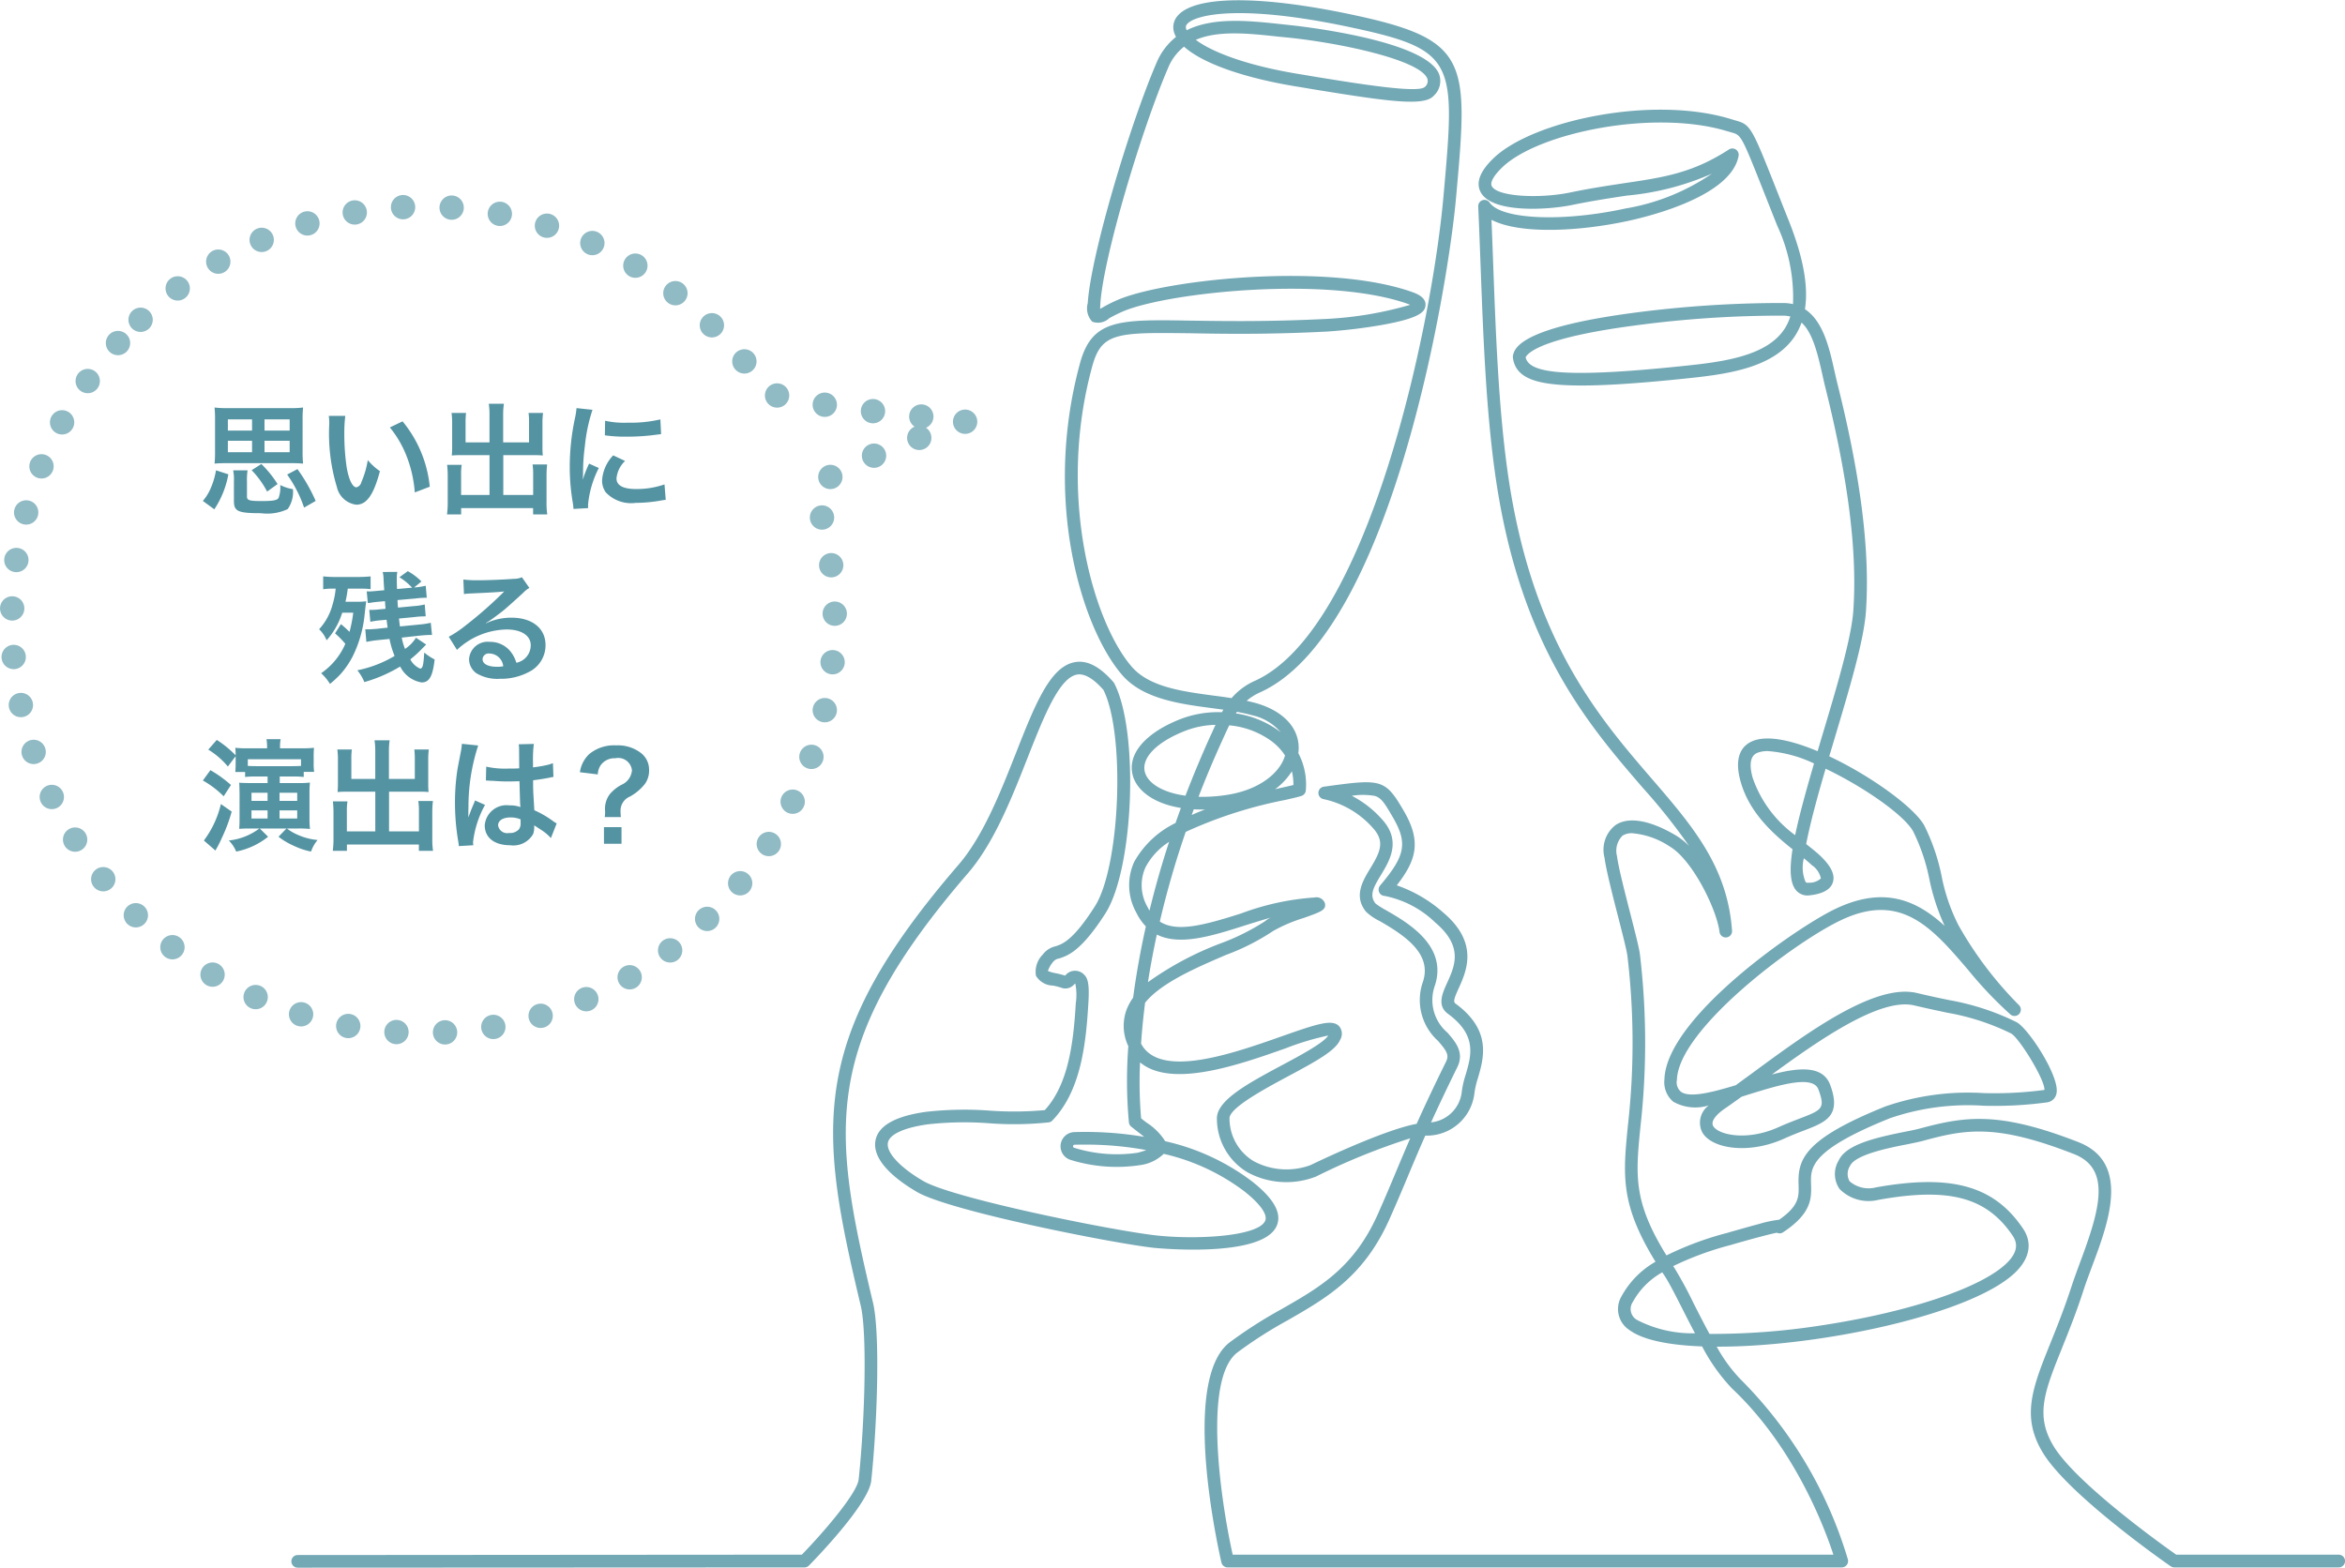 <svg id="icon-discover-2.svg" xmlns="http://www.w3.org/2000/svg" width="192.969" height="129.03" viewBox="0 0 192.969 129.03">
  <defs>
    <style>
      .cls-1 {
        fill: #73a8b5;
      }

      .cls-1, .cls-2, .cls-3 {
        fill-rule: evenodd;
      }

      .cls-2 {
        fill: none;
        stroke: #90bac4;
        stroke-linecap: round;
        stroke-width: 2px;
        stroke-dasharray: 0.001 4;
      }

      .cls-3 {
        fill: #5493a2;
      }
    </style>
  </defs>
  <path id="シェイプ_5" data-name="シェイプ 5" class="cls-1" d="M853.528,1924a0.52,0.52,0,0,1,0-1.04l41.486-.03c1.808-1.86,4.556-5.06,4.677-6.2,0.519-4.9.7-12.05,0.173-14.28-1.723-7.23-2.87-12.77-1.951-18.31,0.924-5.56,3.913-10.94,10-18,2.018-2.34,3.447-5.96,4.708-9.16,1.575-4,2.819-7.16,4.868-7.51,1.009-.18,2.045.36,3.163,1.64a0.748,0.748,0,0,1,.069.1c2.05,3.95,1.615,15.27-.727,18.94-2,3.12-3.086,3.47-3.807,3.71a0.766,0.766,0,0,0-.513.3,2.248,2.248,0,0,0-.413.73,3.245,3.245,0,0,0,.629.18,6.877,6.877,0,0,1,.782.2,0.2,0.2,0,0,0,.055-0.05,1.022,1.022,0,0,1,1.522-.02c0.346,0.32.434,0.95,0.338,2.43l-0.007.1c-0.212,3.55-.716,7.15-2.954,9.47a0.5,0.5,0,0,1-.3.15,27.081,27.081,0,0,1-4.928.07,27.107,27.107,0,0,0-5.01.09c-1.958.27-3.158,0.82-3.291,1.51-0.155.8,0.991,2.04,2.918,3.16,2.427,1.41,15.279,4.02,19.042,4.46,3.346,0.39,8.55.11,9.089-1.2,0.205-.5-0.4-1.36-1.673-2.38a17.434,17.434,0,0,0-6.679-3.12,3.458,3.458,0,0,1-1.888.92,12.8,12.8,0,0,1-5.8-.43,1.17,1.17,0,0,1,.323-2.28,29.207,29.207,0,0,1,5.757.39c-0.151-.12-0.3-0.24-0.436-0.34-0.2-.16-0.418-0.33-0.633-0.5a0.527,0.527,0,0,1-.189-0.35,37.427,37.427,0,0,1-.047-6.27,3.863,3.863,0,0,1-.143-3.01,4.7,4.7,0,0,1,.538-0.99c0.234-1.76.571-3.72,1.048-5.86a4.278,4.278,0,0,1-.783-1.13,4.634,4.634,0,0,1-.178-4.18,7.766,7.766,0,0,1,3.4-3.2c0.144-.41.292-0.82,0.445-1.24-2.315-.37-3.648-1.49-3.963-2.68-0.458-1.72.978-3.45,3.839-4.6a8.656,8.656,0,0,1,3.5-.6c0.039-.07.078-0.14,0.118-0.21l-0.9-.12c-2.679-.35-5.716-0.76-7.418-2.72-3.308-3.81-6.576-14.3-3.481-25.67,0.992-3.64,3.206-3.61,9.118-3.51,2.679,0.04,6.348.1,11.154-.14a29.988,29.988,0,0,0,6.9-1.16c-0.055-.02-0.121-0.05-0.2-0.08-6.515-2.3-19.332-.99-23.263.55a11.918,11.918,0,0,0-1.3.63,1.355,1.355,0,0,1-1.394.29,1.582,1.582,0,0,1-.377-1.52c0.245-3.93,3.45-14.66,5.664-19.8a5.3,5.3,0,0,1,1.6-2.12,2.046,2.046,0,0,1-.128-0.28,1.425,1.425,0,0,1,.271-1.47c1.43-1.66,6.8-1.69,14.359-.08,9.708,2.06,9.553,3.8,8.539,15.09-0.66,7.35-5.328,35.8-16.11,40.68a4.524,4.524,0,0,0-1.119.7q0.376,0.09.73,0.18c2.339,0.66,3.664,2.12,3.545,3.92q-0.008.105-.021,0.21a5.529,5.529,0,0,1,.615,3.06,0.511,0.511,0,0,1-.364.46c-0.269.09-.714,0.19-1.329,0.33a36.21,36.21,0,0,0-8.19,2.63,75.214,75.214,0,0,0-2.132,7.38c1.386,0.9,3.594.32,6.7-.67a21.278,21.278,0,0,1,6.03-1.31,0.739,0.739,0,0,1,.863.49c0.093,0.54-.3.68-1.766,1.2a12.506,12.506,0,0,0-2.507,1.07,18.481,18.481,0,0,1-3.859,1.96c-2.419,1.04-5.339,2.29-6.672,3.94-0.156,1.23-.262,2.35-0.331,3.37,1.547,2.93,7.566.81,11.567-.6,2.952-1.04,4.171-1.44,4.736-.83a0.963,0.963,0,0,1,.08,1.11c-0.376.88-1.877,1.72-4.293,3.01-1.824.98-4.876,2.61-4.812,3.48a4.1,4.1,0,0,0,2,3.51,5.72,5.72,0,0,0,4.661.32c0.063-.03,5.934-2.89,8.738-3.4,0.614-1.37,1.372-2.99,2.422-5.12,0.27-.55.046-0.89-0.666-1.71a4.518,4.518,0,0,1-1.228-4.89c0.728-2.27-1.45-3.75-3.549-4.96a4.5,4.5,0,0,1-1.145-.78c-1.039-1.28-.266-2.55.354-3.57,0.806-1.33,1.246-2.21.186-3.35a7.464,7.464,0,0,0-4.055-2.35,0.519,0.519,0,0,1,.044-1.02c4.745-.65,5.029-0.68,6.6,2.03,1.434,2.48,1.03,4-.6,6.09a11.321,11.321,0,0,1,3.825,2.24c2.962,2.5,1.907,4.83,1.277,6.22-0.407.89-.457,1.13-0.269,1.27,3,2.2,2.331,4.48,1.842,6.15a7.123,7.123,0,0,0-.279,1.19,3.939,3.939,0,0,1-4.041,3.53h-0.008c-0.526,1.19-.951,2.2-1.386,3.24-0.46,1.1-.938,2.24-1.555,3.62-2.107,4.74-5.146,6.48-8.363,8.33a35.478,35.478,0,0,0-4.161,2.66c-2.882,2.22-1.328,12.4-.383,16.64H979.9c-0.684-2.1-3.168-8.82-8.355-13.69a15.314,15.314,0,0,1-2.448-3.45c-2.7-.1-4.851-0.52-5.969-1.34a2.058,2.058,0,0,1-.666-2.78,7.3,7.3,0,0,1,2.8-2.85c-2.912-4.73-2.676-7.11-2.272-11.21a60.632,60.632,0,0,0-.038-13.95c-0.043-.41-0.408-1.83-0.76-3.21-0.473-1.84-1.008-3.94-1.124-4.88a2.567,2.567,0,0,1,.917-2.7c1.081-.71,2.857-0.39,5,0.89a5.7,5.7,0,0,1,1.04.84,49.445,49.445,0,0,0-3.846-4.83c-4.549-5.28-10.211-11.85-12.153-26.07-0.727-5.33-.946-11.2-1.158-16.87-0.06-1.61-.122-3.27-0.194-4.86a0.516,0.516,0,0,1,.942-0.32c0.968,1.39,5.983,1.61,11.178.48a17.786,17.786,0,0,0,7.118-2.87,22.443,22.443,0,0,1-7.026,1.81c-1.3.2-2.78,0.42-4.482,0.77-1.976.41-6.618,0.71-7.538-1.07-0.4-.78-0.042-1.72,1.08-2.79,3.218-3.08,13.068-5.2,19.551-3.2,0.106,0.03.2,0.06,0.292,0.09,1.311,0.36,1.353.47,3.529,5.97,0.269,0.68.572,1.45,0.916,2.31,1.183,2.98,1.623,5.38,1.325,7.27,1.516,0.99,2.017,3.24,2.439,5.13,0.084,0.37.163,0.73,0.248,1.06,1.913,7.64,2.676,13.76,2.332,18.69-0.167,2.38-1.339,6.3-2.581,10.45q-0.213.72-.439,1.47c3.511,1.65,7.091,4.29,7.839,5.73a16.762,16.762,0,0,1,1.41,4.14,15.327,15.327,0,0,0,1.4,4.06,30.578,30.578,0,0,0,4.956,6.54,0.527,0.527,0,0,1,.029.73,0.519,0.519,0,0,1-.721.05,32.77,32.77,0,0,1-3.5-3.69c-2.962-3.46-5.52-6.45-10.514-4.04-3.93,1.89-13.315,8.99-13.433,13.11a1.013,1.013,0,0,0,.321.97c0.711,0.55,2.639.04,4.524-.53,0.434-.32.887-0.65,1.351-0.99,4.485-3.3,10.067-7.42,13.544-6.6,1.178,0.28,2.045.46,2.741,0.6a20.482,20.482,0,0,1,5.425,1.78c0.937,0.42,3.524,4.36,3.342,5.79a0.91,0.91,0,0,1-.771.83,32.2,32.2,0,0,1-5.241.28,19.7,19.7,0,0,0-7.711,1.03c-6.579,2.65-6.532,4.06-6.487,5.42,0.037,1.13.079,2.4-2.308,3.97h0a0.512,0.512,0,0,1-.507.03c-0.386.08-1.321,0.3-3.556,0.94l-0.231.07a25.551,25.551,0,0,0-4.743,1.74l0.1,0.15a32.816,32.816,0,0,1,1.577,2.91c0.407,0.8.849,1.67,1.31,2.52a57.927,57.927,0,0,0,9.013-.67c7.3-1.09,13.361-3.11,15.451-5.16,1.085-1.06.786-1.81,0.467-2.28-2.14-3.15-5.238-3.97-11.05-2.92a3.355,3.355,0,0,1-3.168-.89,2.143,2.143,0,0,1-.088-2.34c0.59-1.31,2.922-1.87,5.465-2.38,0.48-.09.895-0.18,1.169-0.25,3.762-1.02,6.52-1.46,13.087,1.1,4.33,1.69,2.49,6.62,1.14,10.22-0.25.67-.49,1.31-0.68,1.89-0.612,1.9-1.241,3.46-1.795,4.84-1.439,3.58-2.232,5.55-.688,8.09,1.87,3.07,9.023,8.18,10.083,8.92h13.37a0.525,0.525,0,0,1,0,1.05h-13.54a0.534,0.534,0,0,1-.29-0.1c-0.34-.23-8.381-5.84-10.506-9.33-1.818-2.98-.852-5.38.611-9.02,0.548-1.36,1.169-2.91,1.775-4.78,0.2-.6.437-1.24,0.69-1.93,1.6-4.28,2.58-7.66-.543-8.87-6.4-2.5-8.9-2.04-12.444-1.07-0.308.08-.739,0.17-1.238,0.27-1.5.29-4.3,0.85-4.723,1.78a1.211,1.211,0,0,0-.037,1.27,2.4,2.4,0,0,0,2.168.5c6.206-1.11,9.707-.14,12.087,3.37,0.8,1.17.584,2.45-.6,3.61-3.513,3.44-15.987,6.13-24.448,6.13h-0.144a12.63,12.63,0,0,0,1.945,2.67,35.132,35.132,0,0,1,8.849,14.84,0.513,0.513,0,0,1-.088.45,0.519,0.519,0,0,1-.412.21H930.044a0.523,0.523,0,0,1-.5-0.4c-0.143-.61-3.444-14.95.671-18.12a37.007,37.007,0,0,1,4.277-2.74c3.2-1.83,5.962-3.42,7.931-7.84,0.612-1.38,1.087-2.51,1.546-3.61,0.357-.85.706-1.68,1.11-2.61a54.055,54.055,0,0,0-7.757,3.15,6.709,6.709,0,0,1-5.632-.35,5.14,5.14,0,0,1-2.518-4.34c-0.114-1.55,2.545-2.97,5.358-4.48,1.541-.82,3.448-1.85,3.8-2.44a22.211,22.211,0,0,0-3.493,1.05c-3.849,1.36-9.416,3.32-11.991,1.16a35.089,35.089,0,0,0,.087,4.61c0.153,0.12.3,0.24,0.45,0.35a4.971,4.971,0,0,1,1.532,1.53,18.544,18.544,0,0,1,7.2,3.35c1.755,1.4,2.4,2.57,1.987,3.59-1.131,2.75-10.074,1.84-10.164,1.83-3.43-.39-16.741-3.02-19.443-4.59-1.424-.83-3.761-2.48-3.416-4.26,0.234-1.2,1.635-1.99,4.165-2.34a28.349,28.349,0,0,1,5.2-.1,27.731,27.731,0,0,0,4.564-.04c1.9-2.08,2.346-5.39,2.541-8.67l0.007-.11a4.77,4.77,0,0,0-.035-1.62,0.012,0.012,0,0,0-.013-0.01,0.544,0.544,0,0,0-.1.08,0.942,0.942,0,0,1-.976.28,4.989,4.989,0,0,0-.764-0.2,1.664,1.664,0,0,1-1.388-.81,2,2,0,0,1,.557-1.74,1.819,1.819,0,0,1,1.034-.68c0.58-.18,1.456-0.47,3.251-3.28,2.1-3.28,2.523-14.22.708-17.83-0.83-.94-1.559-1.36-2.165-1.26-1.478.26-2.743,3.47-4.082,6.87-1.291,3.28-2.754,6.99-4.889,9.47-12.217,14.16-11.226,21.08-7.82,35.38,0.571,2.4.379,9.63-.149,14.63-0.2,1.92-4.619,6.47-5.121,6.98a0.519,0.519,0,0,1-.369.16Zm112.29-24.31a6.247,6.247,0,0,0-2.423,2.44,1.034,1.034,0,0,0,.343,1.48,9.94,9.94,0,0,0,4.775,1.1c-0.362-.68-0.708-1.36-1.032-2-0.6-1.18-1.114-2.2-1.514-2.8C965.917,1899.84,965.867,1899.76,965.818,1899.69Zm-2.468-36.14a1.4,1.4,0,0,0-.8.2,1.746,1.746,0,0,0-.455,1.69c0.107,0.88.635,2.94,1.1,4.75,0.456,1.78.738,2.9,0.788,3.36a61.731,61.731,0,0,1,.038,14.17c-0.395,3.99-.606,6.14,2.143,10.58a26.007,26.007,0,0,1,5.023-1.86l0.228-.07c0.475-.13,1.464-0.42,2.338-0.65a9.985,9.985,0,0,1,1.688-.36c1.651-1.15,1.625-1.92,1.594-2.89-0.068-2.05.4-3.72,7.137-6.43a20.856,20.856,0,0,1,8.1-1.1,31.168,31.168,0,0,0,4.993-.26c0.062-.82-2.079-4.29-2.746-4.65a19.37,19.37,0,0,0-5.213-1.7c-0.7-.15-1.576-0.33-2.767-0.61-2.772-.65-7.736,2.79-11.7,5.69,2.239-.59,4.2-0.76,4.8.86,0.946,2.56-.367,3.06-2.185,3.76-0.475.18-1.014,0.39-1.61,0.66-2.952,1.33-5.992.82-6.739-.53a1.76,1.76,0,0,1,.544-2.21,3.7,3.7,0,0,1-2.924-.3,2.105,2.105,0,0,1-.729-1.84c0.146-5.06,10.8-12.46,14.022-14.01,4.031-1.95,6.747-.73,9.039,1.38a17.63,17.63,0,0,1-1.257-3.84,15.773,15.773,0,0,0-1.32-3.91c-0.691-1.32-4.032-3.67-7.22-5.19-0.635,2.16-1.258,4.43-1.6,6.2,0.465,0.37.868,0.69,1.183,0.99,0.883,0.85,1.214,1.56,1.009,2.18-0.288.86-1.494,1-1.891,1.05a1.236,1.236,0,0,1-1.146-.43c-0.479-.58-0.535-1.71-0.278-3.36-1.6-1.28-3.568-3.01-4.283-5.61-0.592-2.16.237-2.99,1.037-3.31,1.214-.48,3.2-0.04,5.31.85q0.193-.66.4-1.35c1.171-3.91,2.381-7.95,2.539-10.22,0.336-4.83-.417-10.83-2.3-18.36-0.088-.35-0.168-0.71-0.254-1.1-0.429-1.92-.845-3.46-1.707-4.25a5.292,5.292,0,0,1-.445.95c-1.745,2.9-6.011,3.34-9.439,3.69-5.357.55-8.811,0.68-10.868,0.39-1.923-.26-2.849-0.93-3-2.15a0.53,0.53,0,0,1,.011-0.19c0.135-.56.545-2.25,9.9-3.49a93.044,93.044,0,0,1,12.422-.81,3.991,3.991,0,0,1,.717.09,13.989,13.989,0,0,0-1.3-6.46c-0.344-.86-0.647-1.63-0.916-2.31-2.029-5.13-2.029-5.13-2.844-5.36-0.1-.03-0.2-0.06-0.318-0.09-6.014-1.85-15.539.09-18.535,2.95-0.715.69-1.033,1.25-.875,1.56,0.46,0.89,3.969,1.03,6.412.53,1.73-.36,3.222-0.58,4.538-0.78,3.253-.48,5.6-0.84,8.569-2.77a0.522,0.522,0,0,1,.79.54c-0.612,3.26-7.105,4.91-9.081,5.34-4.215.91-9,1.09-11.253-.09,0.052,1.24.1,2.5,0.144,3.73,0.211,5.65.429,11.49,1.15,16.77,1.9,13.91,7.449,20.35,11.909,25.52,3.337,3.87,6.218,7.22,6.593,12.49a0.518,0.518,0,0,1-1.031.1c-0.228-1.86-2.225-5.91-4.069-7.01A6.6,6.6,0,0,0,963.35,1863.55Zm-45.031,25.63c-0.288,0-.577,0-0.867.01a0.115,0.115,0,0,0-.119.11,0.12,0.12,0,0,0,.089.14,11.8,11.8,0,0,0,5.222.41,7.153,7.153,0,0,0,.715-0.22A27.344,27.344,0,0,0,918.319,1889.18Zm54.023-3.94c-0.485.35-.948,0.68-1.382,0.98-0.3.2-1.245,0.91-.952,1.43,0.395,0.71,2.748,1.29,5.41.08,0.624-.28,1.178-0.49,1.666-0.68,1.881-.72,2.17-0.83,1.584-2.41-0.453-1.22-3.242-.36-5.7.4C972.756,1885.11,972.549,1885.17,972.342,1885.24Zm-32.074-24.77a8.56,8.56,0,0,1,2.465,1.91c1.648,1.78.661,3.41-.06,4.6-0.645,1.06-.983,1.7-0.438,2.37a7.413,7.413,0,0,0,.858.54c1.771,1.02,5.068,2.91,4.021,6.18a3.518,3.518,0,0,0,1.023,3.89c0.663,0.76,1.415,1.63.814,2.85-0.907,1.84-1.594,3.3-2.159,4.54a2.837,2.837,0,0,0,2.53-2.54,7.565,7.565,0,0,1,.318-1.38c0.467-1.6.95-3.25-1.459-5.02-0.915-.67-0.463-1.67-0.064-2.55,0.636-1.4,1.358-2.99-1-4.98a8.312,8.312,0,0,0-4.15-2.17,0.513,0.513,0,0,1-.447-0.31,0.533,0.533,0,0,1,.083-0.55c2.074-2.44,2.272-3.49,1.064-5.58-0.7-1.21-.97-1.63-1.5-1.79A5.716,5.716,0,0,0,940.268,1860.47ZM917.46,1875.9h0Zm6.768-4.01c-0.3,1.38-.542,2.69-0.733,3.92a26.013,26.013,0,0,1,6.026-3.21,18.458,18.458,0,0,0,3.615-1.81,2.334,2.334,0,0,1,.45-0.29c-0.7.2-1.41,0.42-2.109,0.64C928.837,1871.98,926.13,1872.85,924.228,1871.89Zm1.008-7.63a5.561,5.561,0,0,0-1.945,2.1,3.592,3.592,0,0,0,.173,3.27c0.05,0.1.1,0.2,0.158,0.29C924.056,1868.14,924.588,1866.24,925.236,1864.26Zm52.235,1.35a3.047,3.047,0,0,0,.14,1.95,0.219,0.219,0,0,0,.233.06,1.377,1.377,0,0,0,1.028-.35,1.755,1.755,0,0,0-.744-1.09C977.948,1866.01,977.725,1865.82,977.471,1865.61Zm-2.955-8.82a2.356,2.356,0,0,0-.841.13c-0.22.09-.889,0.36-0.421,2.06a9.775,9.775,0,0,0,3.5,4.73c0.331-1.6.871-3.57,1.553-5.9A10.681,10.681,0,0,0,974.516,1856.79Zm-47.249,4.79c-0.058.16-.115,0.31-0.172,0.47q0.537-.24,1.091-0.45C927.867,1861.6,927.561,1861.6,927.267,1861.58Zm0.391-1.03a12.744,12.744,0,0,0,2.239-.14c2.8-.4,4.491-1.87,4.878-3.26a4.629,4.629,0,0,0-1.168-1.22,6.982,6.982,0,0,0-3.42-1.26c-0.169.34-.337,0.71-0.518,1.11l-0.073.16C928.878,1857.52,928.235,1859.05,927.658,1860.55Zm1.4-5.92a7.356,7.356,0,0,0-2.591.53c-2.293.92-3.529,2.21-3.224,3.36,0.235,0.89,1.418,1.68,3.339,1.94q0.918-2.4,2.073-4.96l0.073-.15C928.839,1855.1,928.948,1854.86,929.057,1854.63Zm6.282,3.82a5.509,5.509,0,0,1-1.38,1.48c0.212-.05.414-0.1,0.605-0.14,0.356-.08.665-0.15,0.9-0.21A4.581,4.581,0,0,0,935.339,1858.45Zm-4.612-4.76a7.993,7.993,0,0,1,3.493,1.4,2.216,2.216,0,0,1,.208.16,4.292,4.292,0,0,0-2.362-1.41c-0.388-.11-0.807-0.2-1.248-0.28C930.787,1853.6,930.757,1853.65,930.727,1853.69Zm-6.088-31.31c-4.129,0-5.09.39-5.737,2.77-2.96,10.87.2,21.17,3.262,24.7,1.446,1.67,4.154,2.03,6.774,2.38,0.491,0.06.972,0.13,1.438,0.2a5.393,5.393,0,0,1,1.933-1.43c9.3-4.22,14.542-29.12,15.5-39.83,1-11.18,1.087-12.1-7.721-13.97-9.079-1.93-12.711-1.01-13.362-.26a0.385,0.385,0,0,0-.08.43c0.01,0.03.022,0.06,0.035,0.09,2.193-1.1,5.158-.78,7.7-0.51,0.244,0.03.485,0.05,0.722,0.08,0.461,0.04,11.277,1.19,12.354,4.06a1.643,1.643,0,0,1-.455,1.77c-0.775.85-3.5,0.5-9.537-.48-0.5-.08-1-0.17-1.5-0.25-4.541-.72-7.97-1.94-9.5-3.32a4.262,4.262,0,0,0-1.309,1.74c-2.183,5.07-5.342,15.61-5.581,19.45-0.011.17-.014,0.29-0.015,0.39a2.854,2.854,0,0,0,.252-0.14,11.247,11.247,0,0,1,1.422-.69c4.157-1.63,17.144-2.98,23.982-.56,0.333,0.12,1.218.43,1.113,1.15-0.067.47-.41,1.01-3.66,1.58a43.511,43.511,0,0,1-4.443.53c-4.841.25-8.531,0.19-11.224,0.14C926.117,1822.39,925.333,1822.38,924.639,1822.38Zm29.933,2c0.276,1.21,2.666,1.78,12.717.74,3.2-.33,7.181-0.74,8.659-3.19a4.265,4.265,0,0,0,.407-0.91,2.945,2.945,0,0,0-.535-0.07,90.116,90.116,0,0,0-12.251.81C955.973,1822.76,954.763,1823.99,954.572,1824.38Zm-27.141-26.13c1.252,0.94,4.01,2.1,8.7,2.85,0.492,0.08.994,0.17,1.5,0.25,2.984,0.48,7.98,1.3,8.618.8a0.632,0.632,0,0,0,.24-0.7c-0.589-1.56-7.2-2.95-11.49-3.39-0.239-.02-0.482-0.05-0.727-0.07C931.808,1797.72,929.286,1797.45,927.431,1798.25Z" transform="translate(-829.031 -1794.97)"/>
  <path id="fuki" class="cls-2" d="M840.6,1821.29a33.747,33.747,0,0,1,47.851,1.31,34.259,34.259,0,0,1,3.556,4.47c0.778,1.16,16.627,2.55,16.627,2.55s-13.06,4.29-12.525,5.97a34.13,34.13,0,0,1-8.969,35.09,33.74,33.74,0,0,1-47.852-1.32A34.114,34.114,0,0,1,840.6,1821.29Z" transform="translate(-829.031 -1794.97)"/>
  <path id="思い出に_残る_演出は_" data-name="思い出に 残る 演出は？" class="cls-3" d="M853.932,1829.55a9.282,9.282,0,0,1,.04-1.04,7,7,0,0,1-1.035.05h-5.225a6.942,6.942,0,0,1-1.025-.05,9.631,9.631,0,0,1,.04,1.04v2.6a9.493,9.493,0,0,1-.04.98c0.289-.03.647-0.04,1.015-0.04h5.245c0.388,0,.717.01,1.025,0.04a9.009,9.009,0,0,1-.04-0.98v-2.6Zm-4.16-.06v0.92h-1.99v-0.92h1.99Zm1.025,0.92v-0.92h2.07v0.92H850.8Zm-1.025.84v0.94h-1.99v-0.94h1.99Zm1.025,0.94v-0.94h2.07v0.94H850.8Zm-4.13,4.7a7.6,7.6,0,0,0,1.155-2.88l-1.015-.33a6.3,6.3,0,0,1-.448,1.5,3.868,3.868,0,0,1-.637,1.02Zm2.687-2.26a5.336,5.336,0,0,1,.05-0.95H848.22a4.219,4.219,0,0,1,.06.95v1.58c0,0.85.338,1,2.219,1a3.939,3.939,0,0,0,2.209-.34,2.45,2.45,0,0,0,.428-1.64,3.463,3.463,0,0,1-1.045-.34,2.469,2.469,0,0,1-.139,1.07c-0.12.19-.468,0.25-1.373,0.25-1.045,0-1.225-.06-1.225-0.38v-1.2Zm2.518,0.18a9.221,9.221,0,0,0-1.333-1.65l-0.8.51a7.576,7.576,0,0,1,1.273,1.76Zm3.135,1.39a14.029,14.029,0,0,0-1.5-2.62l-0.846.45a10.414,10.414,0,0,1,1.394,2.72Zm1.08-7a4.778,4.778,0,0,1,.04.64,15.15,15.15,0,0,0,.627,5.22,1.877,1.877,0,0,0,1.6,1.45c0.846,0,1.423-.81,1.941-2.76a4.936,4.936,0,0,1-1-.91,7.372,7.372,0,0,1-.527,1.81,0.561,0.561,0,0,1-.408.43c-0.318,0-.637-0.64-0.806-1.68a18.726,18.726,0,0,1-.189-2.68,11.839,11.839,0,0,1,.079-1.52h-1.363Zm5.026,0.95a8.732,8.732,0,0,1,1.413,2.46,10.2,10.2,0,0,1,.637,2.89l1.234-.47a10,10,0,0,0-2.239-5.38Zm8.2,1.23h-1.97v-1.62a5.882,5.882,0,0,1,.04-0.8h-1.195a5.57,5.57,0,0,1,.05.88v1.98c0,0.23-.01.42-0.03,0.64,0.239-.02.448-0.03,0.717-0.03h2.388v3.28h-2.338v-1.62a5.061,5.061,0,0,1,.049-0.86h-1.2a8.311,8.311,0,0,1,.05.96v2.12a7.255,7.255,0,0,1-.06,1h1.165v-0.52h5.921v0.52h1.165a6.315,6.315,0,0,1-.06-1v-2.16a8,8,0,0,1,.05-0.95h-1.2a5.322,5.322,0,0,1,.05.85v1.66h-2.458v-3.28H873c0.238,0,.477.01,0.7,0.03a5.479,5.479,0,0,1-.03-0.64v-1.99a5.748,5.748,0,0,1,.05-0.87h-1.194a6.007,6.007,0,0,1,.04.79v1.63h-2.13v-2.19a6.436,6.436,0,0,1,.06-0.99h-1.244a6.143,6.143,0,0,1,.059.99v2.19Zm8.118,5.41c-0.01-.13-0.01-0.21-0.01-0.27a8.248,8.248,0,0,1,.886-3.03l-0.8-.36a10.376,10.376,0,0,0-.518,1.32c0.01-.25.02-0.33,0.02-0.55a16.7,16.7,0,0,1,.15-2.21,13.82,13.82,0,0,1,.627-2.99l-1.314-.14a6.646,6.646,0,0,1-.149.93,19.259,19.259,0,0,0-.408,3.91,17.527,17.527,0,0,0,.258,2.99c0.03,0.23.04,0.29,0.05,0.47Zm1.374-5.99a11.758,11.758,0,0,0,1.791.11,17.74,17.74,0,0,0,2.13-.12l0.706-.09-0.059-1.21a10.929,10.929,0,0,1-2.707.27,7.136,7.136,0,0,1-1.841-.16Zm0.686,1.65a3.273,3.273,0,0,0-.915,2.06,1.681,1.681,0,0,0,.3.98,2.871,2.871,0,0,0,2.468.87,12.232,12.232,0,0,0,2.061-.19,3.269,3.269,0,0,1,.408-0.06l-0.1-1.27a6.965,6.965,0,0,1-2.369.38c-1.035,0-1.582-.3-1.582-0.87a2.266,2.266,0,0,1,.707-1.44Zm-16.23,15.01a3.019,3.019,0,0,1-.9.92,4.449,4.449,0,0,1-.269-0.93l1.543-.17c0.338-.03.637-0.05,0.836-0.05h0.109l-0.1-1a6.522,6.522,0,0,1-.906.14l-1.632.16c-0.02-.17-0.04-0.3-0.08-0.65l1.254-.12a7.506,7.506,0,0,1,.826-0.06h0.12l-0.08-.98a5.077,5.077,0,0,1-.945.14l-1.254.12c-0.03-.3-0.03-0.33-0.04-0.62l1.473-.13a7.685,7.685,0,0,1,.816-0.06h0.119l-0.089-.99a5.669,5.669,0,0,1-.9.14h-0.05l0.6-.49a4.883,4.883,0,0,0-1.124-.85l-0.687.5a5.079,5.079,0,0,1,1.045.86l-1.244.11c-0.01-.25-0.02-0.71-0.02-0.8a3.824,3.824,0,0,1,.04-0.61l-1.2.01a2.391,2.391,0,0,1,.069.49c0.02,0.46.02,0.46,0.06,1.01l-0.547.05c-0.3.03-.538,0.05-0.717,0.05a1.722,1.722,0,0,1-.179-0.01l0.09,0.95a0.33,0.33,0,0,0,.1.01c0.01,0,.05-0.01.129-0.02,0.11-.02.379-0.06,0.637-0.08l0.548-.05c0.01,0.14.01,0.18,0.02,0.36a1.592,1.592,0,0,1,.02.27l-0.548.05a5.939,5.939,0,0,1-.647.04h-0.139l0.09,0.98a6.207,6.207,0,0,1,.766-0.12l0.567-.05c0.05,0.38.05,0.38,0.09,0.65l-0.926.1c-0.408.03-.507,0.04-0.736,0.04h-0.179l0.089,1.03c0.259-.05.548-0.1,0.906-0.14l1-.1a7.162,7.162,0,0,0,.418,1.4,9.8,9.8,0,0,1-3.065,1.18,3.922,3.922,0,0,1,.577.97,12.015,12.015,0,0,0,2.946-1.28,2.415,2.415,0,0,0,1.761,1.31c0.637,0,.916-0.5,1.075-1.89a4.714,4.714,0,0,1-.856-0.57c-0.059,1.04-.129,1.32-0.338,1.32a1.637,1.637,0,0,1-.806-0.76,9.115,9.115,0,0,0,.985-0.9l0.318-.32Zm-6.658-.36a7.619,7.619,0,0,1,.845.86,5.652,5.652,0,0,1-1.99,2.42,4.108,4.108,0,0,1,.727.88,9.039,9.039,0,0,0,.855-0.79,7.086,7.086,0,0,0,1.026-1.5,9.951,9.951,0,0,0,.965-3.37c0.07-.64.1-0.91,0.139-1.14a5.847,5.847,0,0,1-.826.04h-0.886a8.761,8.761,0,0,0,.19-1.08h1.134a6.317,6.317,0,0,1,.746.04v-1.05a10.343,10.343,0,0,1-1.054.05H856.66a9.259,9.259,0,0,1-1.035-.05v1.06a4.638,4.638,0,0,1,.8-0.05h0.229a6.449,6.449,0,0,1-.248,1.28,4.8,4.8,0,0,1-1.115,2.06,2.592,2.592,0,0,1,.617.91,6.113,6.113,0,0,0,1.284-2.27H858.1a11.344,11.344,0,0,1-.308,1.58,8.677,8.677,0,0,0-.707-0.64Zm12.408-.85a3.95,3.95,0,0,0,.408-0.26c0.2-.13.916-0.67,1.095-0.82,0.338-.29,1.065-0.94,1.562-1.4a2.125,2.125,0,0,1,.518-0.41l-0.617-.88a1.465,1.465,0,0,1-.617.13c-0.966.07-2.18,0.12-3.026,0.12a8.952,8.952,0,0,1-1.174-.06l0.05,1.2a3.329,3.329,0,0,1,.477-0.05c1.8-.08,2.439-0.12,2.817-0.17l0.01,0.01-0.179.18a33.449,33.449,0,0,1-2.976,2.6,8.97,8.97,0,0,1-1.4.94l0.676,1.08a6.12,6.12,0,0,1,4.1-1.68c1.2,0,1.97.51,1.97,1.29a1.468,1.468,0,0,1-1.184,1.45,2.69,2.69,0,0,0-.458-0.9,2.138,2.138,0,0,0-1.722-.82,1.534,1.534,0,0,0-1.711,1.43,1.43,1.43,0,0,0,.6,1.15,3.352,3.352,0,0,0,1.93.46,4.906,4.906,0,0,0,2.409-.57,2.444,2.444,0,0,0,1.353-2.21c0-1.37-1.094-2.25-2.8-2.25a4.835,4.835,0,0,0-2.09.46Zm1.433,3.56a2.683,2.683,0,0,1-.518.04c-0.736,0-1.184-.23-1.184-0.63a0.5,0.5,0,0,1,.587-0.46A1.162,1.162,0,0,1,870.442,1849.81Zm-22.022,7.4v0.65a6.458,6.458,0,0,1-.03.65H849.2v0.41a7.827,7.827,0,0,1,.906-0.04h0.945v0.54h-1.5c-0.329,0-.667-0.01-0.836-0.03,0.019,0.2.019,0.48,0.029,0.86v2.05c0,0.4-.01.65-0.029,0.89,0.278-.02.447-0.03,0.855-0.03h0.807a5.117,5.117,0,0,1-2.518.99,2.755,2.755,0,0,1,.607.91,6.08,6.08,0,0,0,2.627-1.22l-0.687-.68h2.2l-0.657.68a6.026,6.026,0,0,0,1.314.77,5.894,5.894,0,0,0,1.363.45,2.965,2.965,0,0,1,.538-0.95,5.166,5.166,0,0,1-1.7-.46,3.99,3.99,0,0,1-.826-0.49h1a7.865,7.865,0,0,1,.9.04,8.306,8.306,0,0,1-.04-0.92v-2a7.705,7.705,0,0,1,.04-0.9,6.241,6.241,0,0,1-.856.04h-1.632v-0.54H853.1a7.967,7.967,0,0,1,.926.04v-0.42h0.856a4.779,4.779,0,0,1-.04-0.71v-0.57a6.673,6.673,0,0,1,.03-0.7,9.011,9.011,0,0,1-1.065.04h-1.732v-0.08a3.208,3.208,0,0,1,.05-0.67h-1.164a4,4,0,0,1,.049.67v0.08h-1.632a8.115,8.115,0,0,1-.985-0.04,5.8,5.8,0,0,1,.03.62,8.541,8.541,0,0,0-1.553-1.27l-0.7.8a6.414,6.414,0,0,1,1.612,1.39Zm5.384,0.8c-0.239.01-.4,0.02-0.707,0.02h-3c-0.279,0-.448-0.01-0.677-0.02v-0.55H853.8v0.55Zm-2.757,2.21v0.67h-1.323v-0.67h1.323Zm0.986,0h1.453v0.67h-1.453v-0.67Zm-0.986,1.45v0.67h-1.323v-0.67h1.323Zm0.986,0h1.453v0.67h-1.453v-0.67Zm-6.31-2.46a7.874,7.874,0,0,1,1.712,1.3l0.6-.93a10.022,10.022,0,0,0-1.692-1.22Zm1.483,1.94a8.079,8.079,0,0,1-1.4,3l0.955,0.83a1.874,1.874,0,0,1,.139-0.26c0.16-.3.209-0.39,0.448-0.92a12.959,12.959,0,0,0,.747-2.03Zm12.706-2.07h-1.971v-1.62a5.882,5.882,0,0,1,.04-0.8h-1.194a5.584,5.584,0,0,1,.049.88v1.98c0,0.23-.009.42-0.029,0.64,0.238-.02.447-0.03,0.716-0.03h2.389v3.27h-2.339v-1.62a4.884,4.884,0,0,1,.05-0.85h-1.2a8.515,8.515,0,0,1,.049.95V1864a7.431,7.431,0,0,1-.059,1h1.164v-0.52h5.921V1865h1.165a6.315,6.315,0,0,1-.06-1v-2.16a7.936,7.936,0,0,1,.05-0.94h-1.2a5.4,5.4,0,0,1,.049.84v1.66h-2.458v-3.27H863.6c0.239,0,.478.01,0.7,0.03a5.479,5.479,0,0,1-.03-0.64v-1.99a5.891,5.891,0,0,1,.049-0.87h-1.194a6.007,6.007,0,0,1,.04.79v1.63h-2.13v-2.19a6.436,6.436,0,0,1,.06-0.99h-1.244a6,6,0,0,1,.06.99v2.19Zm9.1,0.14a0.176,0.176,0,0,1,.06-0.01,0.452,0.452,0,0,1,.1.01,1.466,1.466,0,0,1,.169.01c0.05,0,.16.01,0.3,0.01,0.468,0.04.866,0.05,1.234,0.05,0.259,0,.5-0.01.9-0.02,0.039,1.39.049,1.88,0.079,2.13a2.35,2.35,0,0,0-.885-0.14,1.8,1.8,0,0,0-2.051,1.64c0,1.02.8,1.64,2.1,1.64a1.868,1.868,0,0,0,1.891-.94,1.75,1.75,0,0,0,.08-0.56v-0.14c0.059,0.04.288,0.19,0.627,0.41a3.744,3.744,0,0,1,.746.64l0.478-1.21a1.9,1.9,0,0,1-.279-0.17,7.934,7.934,0,0,0-1.562-.91c-0.1-1.67-.1-1.69-0.1-2.25v-0.22c0.528-.06,1.045-0.15,1.384-0.22a1.714,1.714,0,0,1,.288-0.05l-0.04-1.13-0.079.02c-0.159.06-.159,0.06-0.219,0.08a9.952,9.952,0,0,1-1.344.24v-0.46a9.784,9.784,0,0,1,.07-1.47l-1.244.03a2.8,2.8,0,0,1,.03.48c0,0.41.01,0.91,0.01,1.5-0.349.02-.568,0.02-0.916,0.02a7.138,7.138,0,0,1-1.8-.16Zm2.856,3.19v0.27a0.846,0.846,0,0,1-.129.54,0.977,0.977,0,0,1-.806.31,0.761,0.761,0,0,1-.916-0.62c0-.41.4-0.66,1.035-0.66A2.071,2.071,0,0,1,871.871,1862.41Zm-3.891,2.13a1.959,1.959,0,0,1-.02-0.27,8.281,8.281,0,0,1,.985-3.05l-0.826-.37a1.864,1.864,0,0,1-.119.31c-0.1.24-.1,0.24-0.189,0.45-0.05.15-.1,0.26-0.12,0.33-0.069.18-.069,0.18-0.119,0.29h-0.01a1.7,1.7,0,0,0,.01-0.21v-0.16c0-.16,0-0.16.01-0.51a16.145,16.145,0,0,1,.8-5.02l-1.344-.14v0.04a5.31,5.31,0,0,1-.109.74c-0.219,1.13-.219,1.13-0.269,1.43a18.01,18.01,0,0,0-.189,2.65,19.036,19.036,0,0,0,.269,3.17,3.65,3.65,0,0,1,.05.39Zm12.145-2.32a4.773,4.773,0,0,1-.03-0.51,1.256,1.256,0,0,1,.777-1.18,4.072,4.072,0,0,0,1.224-1.03,1.885,1.885,0,0,0,.348-1.18,1.724,1.724,0,0,0-.706-1.4,3.1,3.1,0,0,0-2-.6,3.209,3.209,0,0,0-2.2.7,2.531,2.531,0,0,0-.786,1.51l1.472,0.18a1.46,1.46,0,0,1,.239-0.76,1.393,1.393,0,0,1,1.2-.57,1.137,1.137,0,0,1,1.373.99,1.425,1.425,0,0,1-.876,1.2,3.323,3.323,0,0,0-.935.75,2,2,0,0,0-.408,1.29l0.01,0.19a3.441,3.441,0,0,1-.03.42h1.333Zm-1.393.83v1.37h1.443v-1.37h-1.443Z" transform="translate(-829.031 -1794.97)"/>
</svg>
